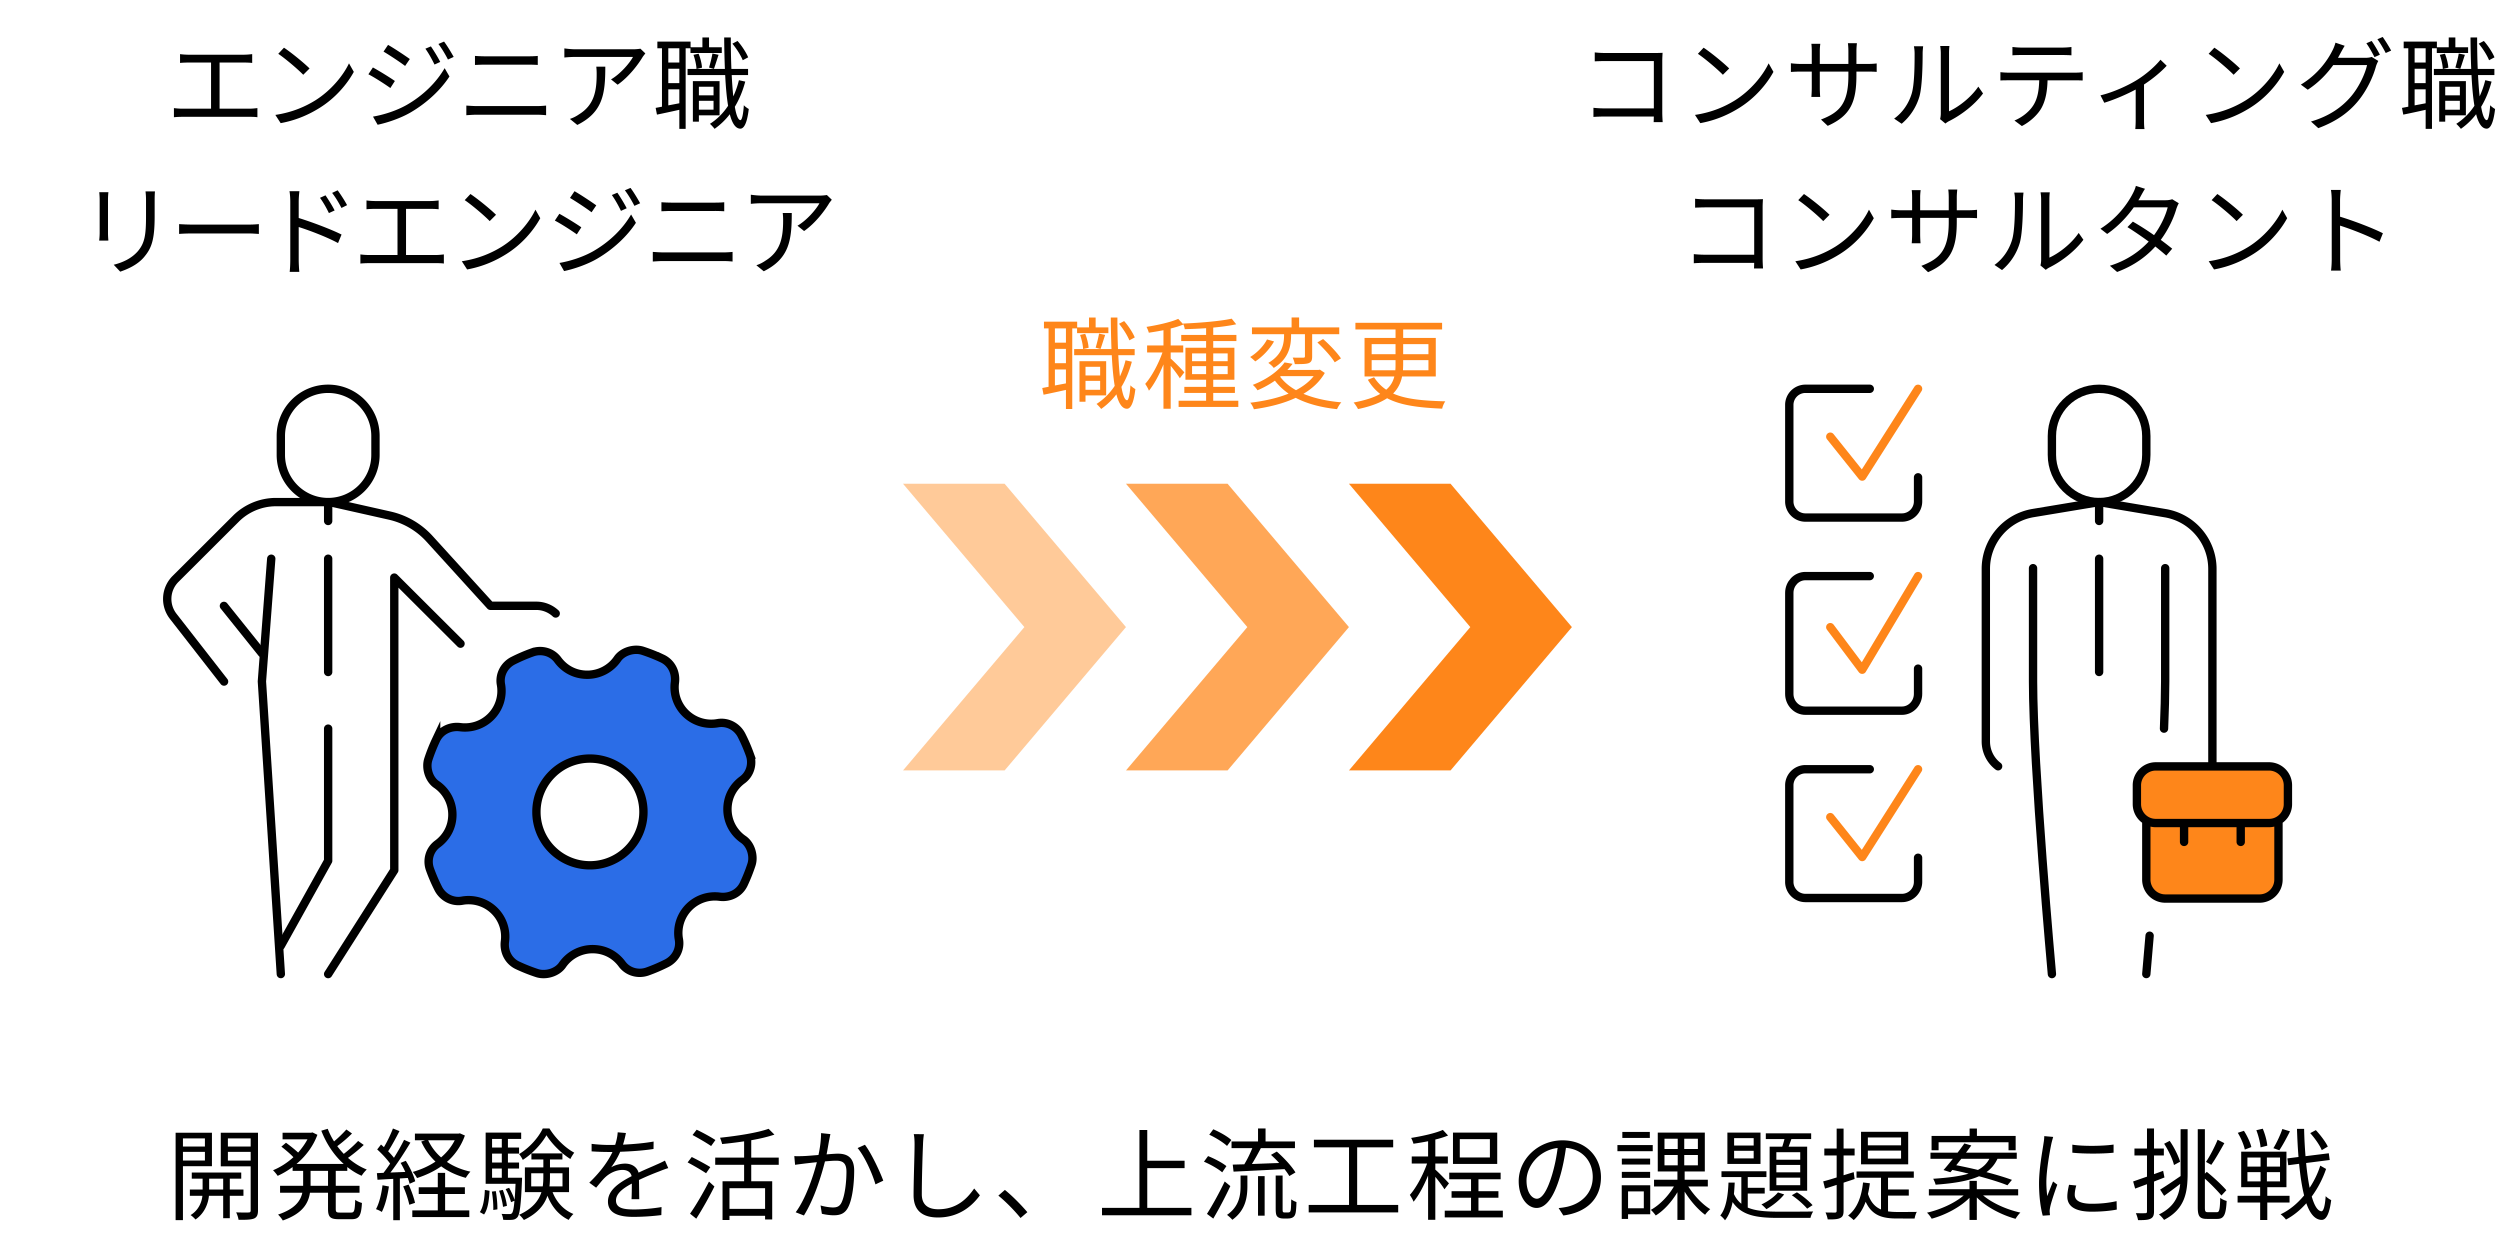 <svg width="598" height="299" fill="none" xmlns="http://www.w3.org/2000/svg"><path d="M49.016 272.312H43.76v1.944h5.256v-1.944zm-5.256 5.28h5.256v-2.064H43.76v2.064zm6.936 1.368H43.76v12.888h-1.752v-20.904h8.688v8.016zm-.672 5.568h3.36v-2.592h-3.36v2.592zm8.208 1.512h-3.264v5.352h-1.584v-5.352h-3.408c-.144 1.608-.912 4.104-3.216 5.664-.264-.312-.792-.816-1.176-1.056 2.016-1.224 2.688-3.216 2.832-4.608h-3v-1.512h3.048v-2.592h-2.592v-1.464h11.832v1.464h-2.736v2.592h3.264v1.512zm-3.72-8.424h5.448v-2.088h-5.448v2.088zm5.448-5.304h-5.448v1.944h5.448v-1.944zm1.752-1.368v18.576c0 1.056-.24 1.632-.936 1.944-.72.288-1.92.336-3.72.312-.048-.456-.312-1.296-.576-1.776 1.32.048 2.616.048 2.976.024.384 0 .504-.144.504-.528v-10.512h-7.152v-8.04h8.904zm16.752 12.696v-3.576h-4.176v3.576h4.176zm4.608-3.576h-2.76v3.576H86v1.656h-5.688v3.864c0 .744.144.888.96.888h2.736c.744 0 .864-.48.96-3.048.384.312 1.128.624 1.608.744-.168 3.048-.672 3.888-2.424 3.888h-3.144c-2.016 0-2.544-.528-2.544-2.496v-3.84h-4.32c-.384 2.568-1.8 5.016-6.504 6.648-.216-.408-.768-1.08-1.128-1.416 4.008-1.344 5.376-3.24 5.808-5.232h-5.328v-1.656h5.52v-3.576h-2.52v-.912a19.665 19.665 0 01-3.576 2.112c-.24-.384-.768-1.008-1.104-1.344 1.656-.672 3.384-1.752 4.872-3.12-.72-.768-1.896-1.776-2.88-2.52l1.104-.936c.96.696 2.136 1.632 2.904 2.352.864-.984 1.632-2.04 2.232-3.168h-5.952v-1.584h6.84l.312-.072 1.176.576c-1.032 2.808-2.856 5.16-4.992 6.96h11.28c-2.328-2.088-4.152-4.848-5.352-7.944l1.536-.456a17.79 17.79 0 001.512 3.024 30.79 30.79 0 002.952-2.856l1.344.96a31.817 31.817 0 01-3.528 3.024c.48.648 1.008 1.272 1.56 1.848 1.2-.912 2.592-2.184 3.432-3.096l1.344.96c-1.104 1.056-2.544 2.208-3.768 3.096 1.344 1.176 2.856 2.136 4.488 2.784a7.358 7.358 0 00-1.224 1.488c-1.224-.528-2.376-1.248-3.432-2.088v.912zm25.704-7.32h-6.36a12.291 12.291 0 003.096 4.104c1.344-1.152 2.472-2.52 3.264-4.104zm1.224-1.656l1.2.528a14.877 14.877 0 01-4.296 6.312c1.608 1.08 3.504 1.872 5.616 2.328a9.559 9.559 0 00-1.104 1.488c-2.208-.6-4.2-1.512-5.88-2.76-1.728 1.224-3.72 2.136-5.784 2.808-.24-.456-.672-1.104-1.032-1.464 1.944-.552 3.816-1.368 5.448-2.472a15.312 15.312 0 01-3.408-4.8l.96-.312h-2.472v-1.584h10.416l.336-.072zM91.496 283.52l1.536.288c-.336 2.256-.912 4.56-1.704 6.096-.288-.216-1.008-.552-1.392-.672.792-1.464 1.296-3.6 1.56-5.712zm6.048-1.752l-1.896.12v9.984h-1.584v-9.888c-1.368.072-2.664.144-3.768.216l-.144-1.584 1.584-.072a38.16 38.16 0 001.584-2.208c-.744-1.056-1.992-2.4-3.096-3.384l.912-1.176c.24.192.456.408.696.624.816-1.344 1.656-3.144 2.16-4.464l1.56.624c-.816 1.584-1.824 3.48-2.712 4.824.528.528 1.008 1.08 1.392 1.56.936-1.488 1.8-3.024 2.424-4.296l1.512.672c-1.368 2.28-3.192 5.088-4.776 7.152l3.552-.144c-.336-.744-.72-1.512-1.128-2.16l1.248-.504c.984 1.536 1.944 3.6 2.256 4.896l-1.344.6c-.096-.408-.24-.888-.432-1.392zm-1.104 2.016l1.296-.432c.648 1.368 1.296 3.192 1.536 4.368l-1.368.456c-.24-1.2-.84-3-1.464-4.392zm10.032 1.824v3.912h5.784v1.608H98.624v-1.608h6.096v-3.912h-4.56V284h4.56v-3.456h1.752V284h4.728v1.608h-4.728zm23.352-15.672h1.608c1.44 2.352 3.768 4.632 5.928 5.784a10.652 10.652 0 00-.936 1.512c-2.136-1.344-4.416-3.6-5.712-5.688-1.152 2.04-3.312 4.416-5.664 5.904-.192-.408-.576-1.056-.888-1.392 2.352-1.392 4.632-3.888 5.664-6.12zm-14.04 20.568l-1.008-.576c.84-1.176 1.128-3.288 1.2-5.304l1.128.216c-.12 2.112-.384 4.392-1.32 5.664zm1.872-5.472l.936-.12c.264 1.416.408 3.192.384 4.368l-.984.144c.048-1.2-.096-2.976-.336-4.392zm.048-5.52v2.208h2.328v-2.208h-2.328zm2.328-7.08h-2.328v2.064h2.328v-2.064zm0 5.64v-2.136h-2.328v2.136h2.328zm1.464 3.648h3.384s0 .456-.024.696c-.24 5.904-.528 8.016-1.08 8.736-.36.408-.72.576-1.272.624-.48.048-1.32.048-2.136 0-.048-.432-.168-1.056-.408-1.416.816.048 1.56.048 1.872.048.288 0 .456-.024.648-.24.24-.312.432-1.128.576-2.952l-.816.336c-.216-.864-.744-2.16-1.296-3.12l.84-.312c.504.888 1.08 2.088 1.296 2.904.096-.984.168-2.256.24-3.864h-7.152v-12.24h8.496v1.512h-3.168v2.064h2.664v1.44h-2.664v2.136h2.664v1.44h-2.664v2.208zm-.24 6.72l-.936.24c-.096-1.032-.504-2.64-.936-3.864l.888-.192c.456 1.2.888 2.808.984 3.816zm5.808-4.656h2.76c.12-.792.144-1.584.144-2.352v-.792h-2.904v3.144zm7.488-3.144h-3v.816c0 .768-.024 1.56-.12 2.328h3.12v-3.144zm1.56 4.512h-3.936c.936 2.4 2.664 4.296 4.992 5.232-.36.312-.888.984-1.128 1.416-2.352-1.104-4.08-3.168-5.088-5.784-.744 2.184-2.328 4.224-5.64 5.808-.24-.36-.744-.96-1.128-1.248 3.24-1.488 4.68-3.408 5.328-5.424h-3.96v-5.904h4.416v-1.896h-2.856v-1.464h7.416v1.464h-2.976v1.896h4.56v5.904zm13.608-14.136c-.144.72-.336 1.656-.696 2.784 2.448-.12 5.064-.336 7.32-.744l-.024 1.776c-2.376.384-5.352.576-7.968.672a19.055 19.055 0 01-2.16 3.72c.912-.576 2.304-.888 3.336-.888 1.56 0 2.832.768 3.216 2.16 1.632-.792 3.096-1.368 4.344-1.944a24.76 24.76 0 001.968-.936l.792 1.8c-.624.168-1.488.504-2.136.768a64.285 64.285 0 00-4.872 2.064c.024 1.392.048 3.432.072 4.608h-1.848c.048-.912.072-2.472.072-3.744-2.232 1.176-3.792 2.448-3.792 4.032 0 1.872 1.872 2.16 4.344 2.16 1.872 0 4.44-.216 6.552-.576l-.048 1.92a56.38 56.38 0 01-6.576.432c-3.432 0-6.192-.744-6.192-3.672 0-2.832 2.856-4.608 5.664-6.072-.24-1.032-1.104-1.488-2.184-1.488-1.512 0-3.048.744-4.128 1.752-.696.648-1.368 1.536-2.184 2.496l-1.632-1.2c3.024-2.928 4.632-5.4 5.544-7.344h-1.056c-1.032 0-2.616-.048-3.936-.144v-1.8c1.272.168 2.952.264 4.056.264.504 0 1.056 0 1.584-.024.336-1.032.552-2.112.6-3l1.968.168zm21.408 1.68l-1.032 1.44c-.984-.696-2.976-1.848-4.44-2.64l.984-1.272c1.464.696 3.48 1.8 4.488 2.472zm-1.224 6.48l-1.008 1.464c-.984-.672-2.952-1.824-4.416-2.592l.984-1.296c1.392.696 3.384 1.752 4.44 2.424zm-3.36 12.336l-1.488-1.2c1.296-1.8 3.144-4.968 4.536-7.68l1.296 1.176c-1.248 2.52-2.928 5.496-4.344 7.704zm16.464-2.352v-4.944h-8.52v4.944h8.52zm3.264-10.536h-6.576v3.936h5.016v9.144h-1.704v-.888h-8.52v1.008h-1.656v-9.264h5.16v-3.936h-6.912v-1.728h6.912v-3.888c-1.752.264-3.552.48-5.256.648-.096-.432-.336-1.104-.504-1.512 4.128-.432 8.952-1.176 11.616-2.136l1.392 1.392c-1.56.528-3.48.984-5.544 1.344v4.152h6.576v1.728zm12.36-7.344c-.096.432-.192.96-.288 1.416-.144.696-.36 2.112-.624 3.432 1.128-.096 2.136-.168 2.712-.168 2.136 0 3.888.816 3.888 4.056 0 2.856-.384 6.672-1.392 8.664-.768 1.608-1.944 2.016-3.504 2.016-.912 0-2.064-.168-2.832-.36l-.312-1.992c1.008.312 2.28.48 2.952.48.888 0 1.608-.192 2.088-1.224.768-1.632 1.152-4.752 1.152-7.344 0-2.208-1.032-2.616-2.544-2.616-.576 0-1.536.072-2.592.168-.888 3.456-2.52 8.88-5.04 12.936l-1.968-.768c2.448-3.288 4.248-8.76 5.064-11.976-1.272.12-2.424.264-3.048.336-.552.072-1.536.192-2.16.288l-.192-2.088c.744.048 1.368.024 2.136 0 .792-.024 2.208-.144 3.648-.264.384-1.728.624-3.6.624-5.232l2.232.24zm8.256 2.544c1.488 1.944 3.576 6.36 4.392 8.592l-1.872.888c-.696-2.472-2.568-6.696-4.272-8.688l1.752-.792zm14.112-2.52c-.12.792-.192 1.632-.216 2.424-.12 2.712-.288 8.376-.288 11.952 0 2.64 1.656 3.576 3.936 3.576 4.392 0 6.864-2.472 8.592-4.968l1.368 1.632c-1.656 2.28-4.752 5.304-10.032 5.304-3.456 0-5.832-1.44-5.832-5.352 0-3.552.24-9.624.24-12.144 0-.888-.048-1.752-.192-2.448l2.424.024zm23.112 20.04c-1.536-1.896-3.6-3.96-5.304-5.352l1.56-1.368c1.728 1.392 3.888 3.576 5.376 5.328l-1.632 1.392zm30.312-2.424h10.56v1.776H263.6v-1.776h8.952v-18.624h1.872v7.344h8.928v1.776h-8.928v9.504zm20.64-8.664l-.192-1.68c.816-.024 1.752-.048 2.76-.072.696-1.128 1.416-2.616 1.92-3.864h-4.968v-1.608h6.336v-3.096h1.8v3.096h7.032v1.608h-8.16c-.648 1.248-1.416 2.64-2.136 3.792 2.04-.072 4.296-.168 6.528-.24a24.96 24.96 0 00-1.968-1.944l1.392-.792c1.68 1.464 3.6 3.528 4.464 4.992l-1.464.864a15.152 15.152 0 00-1.152-1.656c-4.392.216-8.976.456-12.192.6zm-.528-7.56l-1.032 1.416c-.888-.84-2.736-1.992-4.248-2.688l.96-1.296c1.512.648 3.408 1.704 4.32 2.568zm-1.176 6.24l-1.008 1.488c-.936-.816-2.808-1.896-4.368-2.544l.984-1.344c1.512.6 3.432 1.608 4.392 2.4zm-.408 3.672l1.344 1.104a94.357 94.357 0 01-4.08 7.776l-1.512-1.128c1.2-1.872 2.952-5.016 4.248-7.752zm3.792 1.056v-2.472h1.632v2.52c0 2.64-.408 5.76-3.6 8.064-.264-.336-.888-.888-1.272-1.176 2.928-2.016 3.24-4.728 3.24-6.936zm4.176 7.128v-9.456h1.584v9.456h-1.584zm6.408-.768H308c.216 0 .408-.024.528-.12.096-.072.192-.264.24-.648.048-.384.072-1.248.096-2.376.288.24.816.504 1.248.648-.024 1.056-.096 2.304-.24 2.736-.12.456-.312.744-.648.936-.24.168-.72.264-1.128.264h-1.176c-.456 0-.984-.12-1.32-.408-.336-.336-.456-.696-.456-2.136v-7.728h1.656v7.896c0 .48 0 .72.12.84.096.072.24.096.408.096zm17.304-1.8h9.816V290H313.04v-1.776h9.648v-13.776h-8.4v-1.824h18.96v1.824h-8.616v13.776zm31.752-11.352v-4.392h-7.2v4.392h7.2zm1.752-5.952v7.488h-10.584v-7.488h10.584zm-11.544 12.144l-1.08 1.416c-.384-.672-1.368-1.992-2.184-2.976v10.272H341.6v-10.608c-.984 2.424-2.256 4.824-3.48 6.288-.168-.504-.6-1.2-.888-1.632 1.512-1.68 3.168-4.776 4.128-7.512h-3.672v-1.68h3.912v-3.648c-1.176.24-2.4.432-3.504.6-.096-.408-.336-.984-.552-1.392 2.688-.432 5.832-1.128 7.584-1.92l1.248 1.344c-.864.36-1.92.696-3.048.96v4.056h3v1.68h-3v1.464c.744.624 2.784 2.736 3.264 3.288zm7.056 6.528h5.832v1.608h-13.896v-1.608h6.288v-3.096h-4.656v-1.56h4.656v-2.856h-5.208v-1.584h12.288v1.584h-5.304v2.856h4.776v1.56h-4.776v3.096zm29.304-7.992c0 5.04-3.312 8.4-9 9.144l-1.128-1.776a18.129 18.129 0 002.064-.312c3.072-.696 6.096-2.976 6.096-7.128 0-3.624-2.328-6.624-6.408-6.96-.312 2.232-.768 4.68-1.44 6.912-1.464 4.944-3.36 7.464-5.592 7.464-2.136 0-4.272-2.448-4.272-6.408 0-5.208 4.632-9.768 10.488-9.768 5.616 0 9.192 3.96 9.192 8.832zm-17.808.768c0 3.024 1.392 4.368 2.472 4.368 1.128 0 2.4-1.608 3.624-5.664.6-1.992 1.08-4.272 1.344-6.48-4.608.576-7.44 4.512-7.44 7.776zm29.496-11.616v1.44h-6.576v-1.44h6.576zm.696 3.144v1.464h-8.448v-1.464h8.448zm-.624 3.24v1.416h-6.768v-1.416h6.768zm-6.768 4.608v-1.44h6.768v1.44h-6.768zm5.256 3.24h-3.768v4.032h3.768v-4.032zm1.536-1.464v6.936h-5.304v1.104h-1.512v-8.04h6.816zm3.408-7.248v2.472h3.168v-2.472h-3.168zm0-3.888v2.448h3.168v-2.448h-3.168zm7.992 2.448v-2.448h-3.264v2.448h3.264zm0 3.912v-2.472h-3.264v2.472h3.264zm2.376 5.064h-4.656c1.296 2.112 3.384 4.296 5.232 5.424-.384.312-.96.936-1.224 1.344-1.68-1.224-3.552-3.36-4.896-5.544v6.768h-1.728v-6.624c-1.368 2.304-3.264 4.392-5.184 5.568-.264-.384-.816-1.032-1.176-1.344 2.064-1.128 4.2-3.312 5.52-5.592h-4.752V282.2h5.592v-1.992h-4.704v-9.288h11.256v9.288h-4.824v1.992h5.544v1.608zm22.104-6.408v-1.8h-5.712v1.8h5.712zm0 3.024v-1.776h-5.712v1.776h5.712zm0 3.072v-1.8h-5.712v1.8h5.712zm-7.32-9.216h3.024c.192-.576.384-1.224.528-1.824h-4.464v-1.368h10.848v1.368h-4.728a50.572 50.572 0 01-.672 1.824h4.44v10.536h-8.976V274.28zm5.304 11.616l1.224-.696c1.392.84 2.952 2.16 3.744 3.072l-1.296.84c-.792-.96-2.352-2.328-3.672-3.216zm-3.312-.672l1.488.48c-1.032 1.32-2.736 2.664-4.248 3.528-.264-.288-.84-.888-1.2-1.128 1.512-.696 3.048-1.776 3.96-2.88zm-5.808-11.208v-1.776h-4.68v1.776h4.68zm0 3.072v-1.824h-4.68v1.824h4.68zm1.632-6.168v7.488h-7.92v-7.488h7.92zm-3.048 14.568v3.36c1.896.816 4.344.96 7.296.984 1.056 0 6.96 0 8.352-.048a4.858 4.858 0 00-.648 1.536h-7.704c-5.184 0-8.76-.576-10.92-3.792-.336 1.728-.912 3.264-1.824 4.368-.216-.336-.744-.888-1.128-1.152 1.44-1.728 1.848-4.944 1.968-7.872h1.488c-.048.912-.096 1.848-.192 2.736.456.984 1.056 1.752 1.776 2.328v-6.384h-4.752v-1.392h10.752v1.392h-4.464v2.568h4.056v1.368h-4.056zm36.672-11.52v-1.896h-7.944v1.896h7.944zm0 3.168v-1.92h-7.944v1.92h7.944zm1.704-6.408v7.776h-11.28v-7.776h11.28zm-13.032 9.648l.216 1.632c-.864.312-1.752.576-2.64.888v6.72c0 .984-.216 1.44-.816 1.728-.552.288-1.464.36-2.976.336a7.294 7.294 0 00-.528-1.656c1.032.024 1.992.024 2.256.024.288 0 .408-.096.408-.456v-6.168a88.49 88.49 0 01-2.784.888l-.432-1.728c.888-.216 1.992-.552 3.216-.936v-5.256h-2.952v-1.656h2.952v-4.776h1.656v4.776h2.64v1.656h-2.64v4.728l2.424-.744zm8.208 5.616v3.768c.696.096 1.464.144 2.256.144.576 0 3.816 0 4.632-.024-.24.384-.456 1.128-.528 1.584H453.8c-3.456 0-5.976-.648-7.536-4.008-.648 1.8-1.608 3.264-2.856 4.392-.288-.288-.96-.84-1.344-1.08 2.136-1.68 3.192-4.368 3.576-7.92l1.632.192a25.36 25.36 0 01-.456 2.544c.672 2.04 1.752 3.144 3.12 3.72v-7.584h-5.856v-1.512h13.704v1.512h-6.168v2.808h4.968v1.464h-4.968zm12.096-12.768v1.92h-1.68v-3.432h9.096v-1.776h1.752v1.776h9.264v3.432h-1.704v-1.92h-16.728zm12.144 3.96h-6.72c-.408.528-.816 1.056-1.2 1.536 1.608.312 3.408.696 5.184 1.128 1.32-.696 2.16-1.584 2.736-2.664zm-9.312 3.216l-1.656-.528c.672-.744 1.44-1.704 2.232-2.688h-5.352v-1.464h6.48c.6-.768 1.152-1.536 1.632-2.208l1.656.48a51.935 51.935 0 01-1.272 1.728h12.144v1.464H477.8c-.6 1.272-1.44 2.328-2.64 3.192 2.328.6 4.512 1.272 6.096 1.848l-1.08 1.296c-1.632-.672-4.128-1.44-6.792-2.16-2.352 1.056-5.664 1.68-10.392 2.016-.072-.384-.36-1.056-.576-1.416 3.72-.24 6.456-.624 8.472-1.224a97.872 97.872 0 00-3.888-.888l-.456.552zm16.2 5.544h-8.376c2.184 1.848 5.688 3.408 8.904 4.104-.384.36-.888 1.032-1.152 1.488-3.336-.912-6.984-2.808-9.264-5.112v5.376h-1.752v-5.28c-2.232 2.232-5.76 4.104-9.048 4.992-.24-.432-.744-1.128-1.128-1.44 3.192-.72 6.672-2.304 8.784-4.128h-8.328v-1.488h9.72v-1.992h1.752v1.992h9.888v1.488zm12.96-12.144c2.616.432 7.464.336 9.864-.024v1.944c-2.568.288-7.224.288-9.864 0v-1.92zm.936 9.768c-.24.888-.36 1.56-.36 2.208 0 1.104.792 2.16 4.056 2.16 2.16 0 4.008-.192 5.952-.624l.048 2.016c-1.512.288-3.528.504-6 .504-4.032 0-5.832-1.344-5.832-3.6 0-.816.144-1.656.408-2.832l1.728.168zm-5.52-11.616a31.43 31.43 0 00-.432 1.608c-.456 2.208-1.2 6.504-1.2 9.192 0 1.176.072 2.184.216 3.36.408-1.08.984-2.52 1.392-3.504l1.008.768c-.624 1.704-1.488 4.248-1.704 5.376-.072.36-.144.816-.12 1.08.024.264.048.6.072.84l-1.728.12c-.48-1.704-.888-4.464-.888-7.704 0-3.528.792-7.632 1.08-9.624.096-.552.168-1.176.168-1.704l2.136.192zm39.336.672l1.608.816c-.984 1.752-2.16 3.84-3.12 5.184l-1.272-.696c.936-1.368 2.136-3.696 2.784-5.304zm-8.976 5.256l-1.464.792c-.312-1.392-1.32-3.504-2.352-5.088l1.32-.696c1.08 1.536 2.088 3.624 2.496 4.992zm-4.056 2.184l.312 1.584c-.84.336-1.68.648-2.496.984v7.128c0 .984-.24 1.464-.84 1.752-.552.288-1.464.36-2.976.336a7.294 7.294 0 00-.528-1.656c1.032.024 1.992.024 2.256 0 .288 0 .408-.072.408-.432v-6.504l-2.832 1.056-.48-1.704c.912-.312 2.04-.72 3.312-1.152v-5.064h-3v-1.656h3v-4.8h1.68v4.8h2.352v1.656h-2.352v4.464l2.184-.792zm4.176.528v-10.488h1.68v10.512c0 4.752-.696 8.616-5.64 11.184-.264-.408-.84-1.032-1.224-1.296 3.624-1.8 4.776-4.272 5.088-7.32-1.32 1.032-2.688 2.016-3.84 2.856l-.96-1.488c1.224-.744 3.072-1.992 4.896-3.24v-.72zm6.528 9.36h2.184c.576 0 .696-.72.768-3.432.408.336 1.032.624 1.536.744-.168 3.192-.6 4.296-2.208 4.296h-2.496c-1.728 0-2.208-.576-2.208-2.784v-18.672h1.704v10.632l.456-.432c1.68 1.344 3.696 3.24 4.68 4.392l-1.176 1.272c-.888-1.056-2.472-2.712-3.96-4.032v6.864c0 .984.12 1.152.72 1.152zm28.68-15.696l-1.44.864c-.456-1.152-1.656-2.856-2.76-4.08l1.344-.72c1.104 1.2 2.352 2.832 2.856 3.936zm-10.872-4.2l1.824.552c-.792 1.584-1.776 3.408-2.544 4.536l-1.416-.504c.744-1.224 1.68-3.192 2.136-4.584zm-3.6 3.984l-1.608.408c-.072-1.056-.504-2.808-1.008-4.104l1.536-.36c.552 1.296 1.008 3 1.08 4.056zm-3.816.336l-1.56.6c-.216-1.08-.912-2.76-1.68-4.008l1.464-.48c.792 1.2 1.536 2.832 1.776 3.888zm-.936 6v2.208h3.144v-2.208h-3.144zm0-3.504v2.184h3.144v-2.184h-3.144zm7.8 2.184v-2.184h-3.144v2.184h3.144zm0 3.528v-2.208h-3.144v2.208h3.144zm2.28 5.064h-5.328v4.176h-1.704v-4.176h-5.4v-1.608h5.4v-2.064h-4.536v-8.496h10.824v8.496h-4.584v2.064h5.328v1.608zm7.344-8.832l1.392.792a24.696 24.696 0 01-3.432 6.6c.624 2.16 1.392 3.456 2.304 3.528.528.024.864-1.272 1.032-3.624.312.384 1.032.816 1.32.96-.48 3.72-1.368 4.776-2.352 4.728-1.56-.072-2.736-1.512-3.6-3.984-1.44 1.632-3.096 2.976-4.872 3.912-.288-.408-.816-.936-1.272-1.272 2.112-.984 4.008-2.568 5.616-4.512-.528-2.088-.912-4.656-1.2-7.56l-2.592.336-.216-1.632 2.664-.336a138.802 138.802 0 01-.36-6.72h1.704c.048 2.28.168 4.464.336 6.528l5.568-.696.216 1.608-5.64.72c.216 2.232.504 4.248.84 5.928 1.08-1.632 1.968-3.456 2.544-5.304z" fill="#000"/><path d="M271.436 80.712l-1.296.696c-.432-1.104-1.464-2.76-2.472-3.96l1.224-.648c1.056 1.176 2.088 2.808 2.544 3.912zm-16.464 1.248v-3.408h-2.64v3.408h2.64zm-2.64 10.248l2.64-.504v-3.336h-2.64v3.84zm2.64-5.328v-3.432h-2.64v3.432h2.64zm2.664-8.328h-1.152v19.272h-1.512v-4.56c-1.92.432-3.816.84-5.352 1.152l-.312-1.608 1.512-.288V78.552h-1.104v-1.608h7.944v1.368h2.832V75.96h1.584v2.352h3.048v1.368h-7.488v-1.128zm5.616 4.92l-1.176-.312c.288-.912.648-2.376.816-3.36l1.464.312c-.384 1.152-.792 2.496-1.104 3.36zm-.096 4.272h-3.504v2.064h3.504v-2.064zm-3.504 5.496h3.504v-2.136h-3.504v2.136zm4.944 1.344h-4.944v1.512h-1.44V86.4h6.384v8.184zm-6.24-14.472l1.224-.264c.432 1.032.768 2.424.816 3.336l-1.32.312c-.024-.912-.336-2.304-.72-3.384zm10.872 6.072l1.512.336c-.6 2.256-1.44 4.272-2.496 6.024.336 1.992.792 3.168 1.344 3.192.36 0 .672-1.344.816-3.576.264.336.912.768 1.176.912-.432 3.744-1.272 4.728-2.04 4.704-1.128-.024-1.944-1.296-2.496-3.456a16.805 16.805 0 01-3.648 3.504c-.192-.288-.768-.912-1.104-1.2 1.728-1.104 3.168-2.544 4.344-4.32-.336-2.016-.552-4.512-.696-7.344h-9v-1.464h8.928a238.076 238.076 0 01-.168-7.536h1.584c0 2.64.048 5.208.144 7.536h3.984v1.464H267.5c.096 1.896.216 3.6.384 5.088a20.93 20.93 0 001.344-3.864zm14.064 2.88l-1.08 1.416c-.384-.672-1.368-1.992-2.184-2.976v10.272H278.3V87.168c-.984 2.424-2.256 4.824-3.48 6.288-.168-.504-.6-1.2-.888-1.632 1.512-1.68 3.168-4.776 4.128-7.512h-3.672v-1.68h3.912v-3.648c-1.176.24-2.4.432-3.504.6-.096-.408-.336-.984-.552-1.392 2.688-.432 5.832-1.128 7.584-1.92l1.248 1.344c-.864.36-1.92.696-3.048.96v4.056h3v1.68h-3v1.464c.744.624 2.784 2.736 3.264 3.288zm1.848.432h3.36v-1.92h-3.36v1.92zm0-4.968V86.4h3.36v-1.872h-3.36zm8.52 0h-3.456V86.4h3.456v-1.872zm0 4.968v-1.92h-3.456v1.92h3.456zm-3.456 6.36h6v1.488h-14.28v-1.488h6.576v-1.872h-5.208v-1.44h5.208V90.84h-4.944v-7.656h4.944v-1.608h-5.952v-1.464h5.952v-1.608c-1.728.12-3.504.192-5.112.24-.024-.384-.24-1.008-.408-1.344 3.984-.168 8.952-.576 11.64-1.176l1.08 1.344c-1.512.336-3.432.6-5.496.792v1.752h5.544v1.464h-5.544v1.608h5.064v7.656h-5.064v1.704h5.184v1.44h-5.184v1.872zm16.944-15.792v-.12h-7.68v-1.632h9.48v-2.376h1.8v2.376h9.6v1.632h-6.48v5.28c0 .888-.144 1.344-.816 1.632-.648.24-1.752.24-3.336.24-.072-.456-.288-1.104-.504-1.56 1.2.024 2.232.024 2.544.024.312-.024.384-.096.384-.36v-5.256h-3.312v.144c0 2.448-.384 5.64-4.152 7.92-.264-.384-.888-.936-1.296-1.2 3.48-2.04 3.768-4.728 3.768-6.744zm7.968 1.848l1.368-.816c1.56 1.368 3.408 3.312 4.272 4.632l-1.488.936c-.792-1.32-2.616-3.312-4.152-4.752zm-12.048-.72l1.68.48c-1.008 1.8-2.736 3.648-4.488 4.776a12.88 12.88 0 00-1.224-1.056c1.656-.984 3.288-2.688 4.032-4.2zm3.288 8.784l-.144.144c.936 1.248 2.208 2.328 3.792 3.216 1.704-.912 3.168-2.016 4.224-3.36h-7.872zm9.36-1.56l1.176.792c-1.2 2.088-2.976 3.72-5.112 4.992 2.544 1.056 5.616 1.752 9.072 2.04-.384.384-.84 1.152-1.032 1.632-3.84-.408-7.176-1.296-9.888-2.712-2.976 1.392-6.456 2.232-10.008 2.736-.12-.432-.528-1.224-.864-1.56 3.288-.408 6.48-1.08 9.168-2.184-1.272-.888-2.376-1.92-3.264-3.096a23.65 23.65 0 01-4.176 2.304c-.24-.432-.768-1.008-1.128-1.296 3.672-1.416 6.264-3.504 7.608-5.376l1.92.336c-.384.504-.792.984-1.248 1.464h7.44l.336-.072zm12.384.144h5.664c.048-.48.048-.984.048-1.464v-.96H328.1v2.424zm0-6.24v2.4h5.712v-2.4H328.1zm13.584 0h-6.048v2.4h6.048v-2.4zm0 6.24v-2.424h-6.048v.984c0 .48-.024.984-.048 1.44h6.096zm1.752 1.488h-8.064c-.288 1.488-.936 2.856-2.136 4.08 3.024 1.368 7.152 1.728 12.48 1.872-.312.432-.648 1.176-.744 1.752-5.544-.24-9.912-.768-13.176-2.496-1.608 1.056-3.84 1.944-6.96 2.592-.192-.408-.672-1.152-1.056-1.56 2.856-.552 4.896-1.224 6.36-2.064-1.152-.888-2.136-1.992-2.952-3.384l1.488-.6c.816 1.248 1.776 2.232 2.904 2.976 1.104-.936 1.656-2.016 1.944-3.168h-7.128v-9.216h7.416v-2.016h-9.6v-1.608h20.736v1.608h-9.312v2.016h7.8v9.216z" fill="#FE861A"/><path d="M67.176 232.999l-4.528-70 2.236-29.354" stroke="#000" stroke-width="2" stroke-linecap="round" stroke-linejoin="round"/><path d="M78.493 120.098H66.016a13.599 13.599 0 00-9.592 3.979l-14.43 14.396a6.759 6.759 0 00-.566 8.947l12.166 15.609m36.217-54.223c0 6.238-5.064 11.291-11.317 11.291-6.254 0-11.318-5.053-11.318-11.291v-4.516c0-6.238 5.064-11.29 11.318-11.29 6.253 0 11.317 5.052 11.317 11.29v4.516zm-11.317 11.292v4.516m0 9.031v27.096m0 72.258l15.817-24.839m-15.817-33.869v31.613l-11.318 20.322m-4.556-69.998l-9.054-11.29m40.744 63.224v-70l15.817 15.778.028.028m-31.323-33.87l14.43 3.246a18.288 18.288 0 019.422 5.475l14.629 16.089h10.95a6.78 6.78 0 014.66 1.837" stroke="#000" stroke-width="2" stroke-linecap="round" stroke-linejoin="round"/><path d="M177.821 200.8a8.744 8.744 0 01-3.814-7.218c0-2.966 1.389-5.43 3.573-7.034 1.885-1.383 2.575-3.858 1.786-6.054a40.226 40.226 0 00-1.978-4.587c-1.069-2.108-3.381-3.336-5.713-2.921a8.786 8.786 0 01-7.752-2.422 8.709 8.709 0 01-2.487-7.307c.311-2.385-.832-4.708-3.011-5.733a40.654 40.654 0 00-4.683-1.857c-2.054-.672-4.81.149-6.035 1.928a8.777 8.777 0 01-7.235 3.804c-2.974 0-5.444-1.385-7.051-3.564-1.386-1.88-3.868-2.569-6.069-1.782a40.542 40.542 0 00-4.598 1.973c-2.113 1.067-3.344 3.373-2.928 5.699a8.739 8.739 0 01-2.428 7.734 8.758 8.758 0 01-7.325 2.481c-2.391-.31-4.72.83-5.747 3.003a40.332 40.332 0 00-1.862 4.672c-.673 2.049.15 4.798 1.933 6.02a8.743 8.743 0 013.814 7.217c0 2.967-1.389 5.431-3.574 7.034-1.884 1.383-2.575 3.859-1.785 6.055a40.21 40.21 0 001.978 4.586c1.069 2.109 3.381 3.337 5.712 2.922a8.787 8.787 0 017.753 2.421 8.711 8.711 0 012.487 7.308c-.311 2.385.832 4.708 3.011 5.733a40.638 40.638 0 004.682 1.857c2.055.672 4.81-.15 6.036-1.928a8.776 8.776 0 017.234-3.805c2.974 0 5.444 1.386 7.051 3.565 1.387 1.88 3.868 2.569 6.07 1.781a40.347 40.347 0 004.597-1.973c2.114-1.067 3.345-3.373 2.929-5.698a8.736 8.736 0 012.428-7.734 8.756 8.756 0 017.325-2.481c2.391.31 4.72-.83 5.747-3.004a40.312 40.312 0 001.861-4.671c.674-2.049-.149-4.798-1.932-6.02zm-36.709 6.184c-7.068 0-12.798-5.716-12.798-12.767 0-7.05 5.73-12.766 12.798-12.766s12.797 5.716 12.797 12.766c0 7.051-5.729 12.767-12.797 12.767z" fill="#2B6DE7" stroke="#000" stroke-width="2" stroke-miterlimit="10"/><path d="M43.067 12.944c.624.096 1.536.144 2.016.144h13.2c.72 0 1.464-.072 2.04-.144v2.112c-.6-.072-1.368-.096-2.04-.096h-5.76V26h7.056c.72 0 1.368-.072 1.992-.144v2.184c-.648-.096-1.512-.096-1.992-.096H43.715c-.648 0-1.368.024-2.112.096v-2.184c.72.096 1.464.144 2.112.144h6.768V14.96h-5.4c-.456 0-1.416.024-2.016.096v-2.112zm24.86-1.536c1.704 1.128 4.776 3.624 6.12 4.968l-1.512 1.512c-1.2-1.248-4.2-3.816-5.976-5.016l1.368-1.464zm-2.064 16.08c4.2-.624 7.32-2.088 9.6-3.504 3.696-2.328 6.624-5.88 8.016-8.832l1.152 2.04c-1.632 3-4.44 6.264-8.064 8.544-2.4 1.512-5.424 2.976-9.432 3.72l-1.272-1.968zm37.207-16.392c.6.864 1.68 2.592 2.232 3.72l-1.368.624c-.6-1.248-1.392-2.688-2.184-3.792l1.32-.552zm3.144-1.152c.648.84 1.704 2.568 2.304 3.672l-1.368.624c-.648-1.272-1.464-2.64-2.28-3.72l1.344-.576zm-13.392.792c1.416.792 4.176 2.64 5.208 3.384l-1.128 1.656c-1.152-.888-3.768-2.616-5.16-3.432l1.08-1.608zm-3.6 17.16c2.616-.456 5.616-1.416 8.04-2.784 3.984-2.28 7.152-5.424 9.096-8.808l1.152 1.992c-2.088 3.216-5.4 6.312-9.24 8.568-2.4 1.416-5.712 2.52-7.944 2.976l-1.104-1.944zm-.024-11.76c1.416.768 4.224 2.496 5.256 3.24l-1.08 1.68c-1.2-.864-3.792-2.544-5.256-3.288l1.08-1.632zm24.414-2.76a38.53 38.53 0 002.376.096h10.272c.864 0 1.704-.024 2.376-.096v2.16a36.452 36.452 0 00-2.376-.072h-10.272c-.84 0-1.632.048-2.376.072v-2.16zm-2.064 11.88c.816.048 1.656.12 2.52.12h14.376c.72 0 1.488-.048 2.184-.12v2.304a23.47 23.47 0 00-2.184-.12h-14.376c-.864 0-1.704.072-2.52.12v-2.304zm42.817-12.48c-.168.24-.48.6-.648.864-.96 1.632-3.24 4.728-5.976 6.624l-1.584-1.272c2.208-1.272 4.464-3.888 5.256-5.376h-13.68c-.888 0-1.8.048-2.736.144v-2.184c.84.12 1.848.216 2.736.216h13.776c.456 0 1.32-.072 1.68-.144l1.176 1.128zm-9.576 3.168c0 6.504-.576 10.896-6.696 13.944l-1.776-1.44a8.266 8.266 0 002.16-1.08c3.72-2.28 4.248-5.688 4.248-9.696 0-.576-.024-1.104-.096-1.728h2.16zm34.172-2.232l-1.296.696c-.432-1.104-1.464-2.76-2.472-3.96l1.224-.648c1.056 1.176 2.088 2.808 2.544 3.912zm-16.464 1.248v-3.408h-2.64v3.408h2.64zm-2.64 10.248l2.64-.504v-3.336h-2.64v3.84zm2.64-5.328v-3.432h-2.64v3.432h2.64zm2.664-8.328h-1.152v19.272h-1.512v-4.56c-1.92.432-3.816.84-5.352 1.152l-.312-1.608 1.512-.288V11.552h-1.104V9.944h7.944v1.368h2.832V8.96h1.584v2.352h3.048v1.368h-7.488v-1.128zm5.616 4.92l-1.176-.312c.288-.912.648-2.376.816-3.36l1.464.312c-.384 1.152-.792 2.496-1.104 3.36zm-.096 4.272h-3.504v2.064h3.504v-2.064zm-3.504 5.496h3.504v-2.136h-3.504v2.136zm4.944 1.344h-4.944v1.512h-1.44V19.4h6.384v8.184zm-6.24-14.472l1.224-.264c.432 1.032.768 2.424.816 3.336l-1.32.312c-.024-.912-.336-2.304-.72-3.384zm10.872 6.072l1.512.336c-.6 2.256-1.44 4.272-2.496 6.024.336 1.992.792 3.168 1.344 3.192.36 0 .672-1.344.816-3.576.264.336.912.768 1.176.912-.432 3.744-1.272 4.728-2.04 4.704-1.128-.024-1.944-1.296-2.496-3.456a16.805 16.805 0 01-3.648 3.504c-.192-.288-.768-.912-1.104-1.2 1.728-1.104 3.168-2.544 4.344-4.32-.336-2.016-.552-4.512-.696-7.344h-9v-1.464h8.928a238.076 238.076 0 01-.168-7.536h1.584c0 2.64.048 5.208.144 7.536h3.984v1.464h-3.912c.096 1.896.216 3.6.384 5.088a20.93 20.93 0 001.344-3.864zm-139.688 26.6c-.048.6-.072 1.272-.072 2.088v3.888c0 5.76-.792 7.656-2.52 9.72-1.56 1.872-3.96 2.904-5.712 3.504l-1.56-1.656c2.208-.552 4.248-1.512 5.736-3.192 1.704-1.992 1.992-3.936 1.992-8.472v-3.792c0-.816-.048-1.488-.12-2.088h2.256zm-11.136.192a18.255 18.255 0 00-.096 1.728v8.016c0 .6.048 1.392.096 1.824H23.72c.048-.36.12-1.128.12-1.848v-7.992c0-.432-.048-1.272-.096-1.728h2.184zm16.914 7.632c.72.048 1.992.12 3.336.12h13.152c1.2 0 2.064-.072 2.592-.12v2.352c-.48-.024-1.488-.12-2.568-.12H46.18c-1.32 0-2.592.048-3.336.12v-2.352zM77.86 46.72c.6.888 1.632 2.496 2.184 3.624l-1.368.624c-.6-1.248-1.344-2.568-2.136-3.648l1.32-.6zm2.904-1.2c.624.84 1.68 2.448 2.256 3.552l-1.344.672c-.648-1.272-1.416-2.544-2.232-3.6l1.32-.624zM69.435 62.2V48.232c0-.672-.048-1.752-.192-2.496h2.376a22.168 22.168 0 00-.168 2.496v3.912c3.168.984 7.704 2.688 10.248 3.96l-.84 2.04c-2.592-1.416-6.744-3-9.408-3.84V62.2c0 .768.072 2.064.144 2.832h-2.304c.096-.768.144-1.944.144-2.832zm18.232-14.256c.624.096 1.536.144 2.016.144h13.2c.72 0 1.464-.072 2.04-.144v2.112c-.6-.072-1.368-.096-2.04-.096h-5.76V61h7.056c.72 0 1.368-.072 1.992-.144v2.184c-.648-.096-1.512-.096-1.992-.096H88.315c-.648 0-1.368.024-2.112.096v-2.184c.72.096 1.464.144 2.112.144h6.768V49.96h-5.4c-.456 0-1.416.024-2.016.096v-2.112zm24.86-1.536c1.704 1.128 4.776 3.624 6.12 4.968l-1.512 1.512c-1.2-1.248-4.2-3.816-5.976-5.016l1.368-1.464zm-2.064 16.08c4.2-.624 7.32-2.088 9.6-3.504 3.696-2.328 6.624-5.88 8.016-8.832l1.152 2.04c-1.632 3-4.44 6.264-8.064 8.544-2.4 1.512-5.424 2.976-9.432 3.72l-1.272-1.968zm37.207-16.392c.6.864 1.68 2.592 2.232 3.72l-1.368.624c-.6-1.248-1.392-2.688-2.184-3.792l1.32-.552zm3.144-1.152c.648.84 1.704 2.568 2.304 3.672l-1.368.624c-.648-1.272-1.464-2.64-2.28-3.72l1.344-.576zm-13.392.792c1.416.792 4.176 2.64 5.208 3.384l-1.128 1.656c-1.152-.888-3.768-2.616-5.16-3.432l1.08-1.608zm-3.6 17.16c2.616-.456 5.616-1.416 8.04-2.784 3.984-2.28 7.152-5.424 9.096-8.808l1.152 1.992c-2.088 3.216-5.4 6.312-9.24 8.568-2.4 1.416-5.712 2.52-7.944 2.976l-1.104-1.944zm-.024-11.76c1.416.768 4.224 2.496 5.256 3.24l-1.08 1.68c-1.2-.864-3.792-2.544-5.256-3.288l1.08-1.632zm24.415-2.76a38.53 38.53 0 002.376.096h10.272c.864 0 1.704-.024 2.376-.096v2.16a36.452 36.452 0 00-2.376-.072h-10.272c-.84 0-1.632.048-2.376.072v-2.16zm-2.064 11.88c.816.048 1.656.12 2.52.12h14.376c.72 0 1.488-.048 2.184-.12v2.304a23.47 23.47 0 00-2.184-.12h-14.376c-.864 0-1.704.072-2.52.12v-2.304zm42.817-12.48c-.168.24-.48.6-.648.864-.96 1.632-3.24 4.728-5.976 6.624l-1.584-1.272c2.208-1.272 4.464-3.888 5.256-5.376h-13.68c-.888 0-1.8.048-2.736.144v-2.184c.84.12 1.848.216 2.736.216h13.776c.456 0 1.32-.072 1.68-.144l1.176 1.128zm-9.576 3.168c0 6.504-.576 10.896-6.696 13.944l-1.776-1.44a8.266 8.266 0 002.16-1.08c3.72-2.28 4.248-5.688 4.248-9.696 0-.576-.024-1.104-.096-1.728h2.16z" fill="#000"/><path d="M547.271 187.838v4.516c0 1.939-1.239 3.605-2.966 4.243a4.484 4.484 0 01-1.55.273h-27.096a4.5 4.5 0 01-1.954-.445 4.535 4.535 0 01-2.562-4.071v-4.516a4.529 4.529 0 014.516-4.516h27.096a4.529 4.529 0 014.516 4.516z" fill="#FE861A"/><path d="M535.979 196.868h6.774c.545 0 1.064-.096 1.55-.274l.708.274v13.548a4.529 4.529 0 01-4.516 4.516h-22.58a4.53 4.53 0 01-4.517-4.516v-13.548l.305-.446a4.5 4.5 0 001.953.446h20.323z" fill="#FE861A"/><path d="M437.801 104.454l7.636 9.546 13.364-21" stroke="#FE861A" stroke-width="2" stroke-linecap="round" stroke-linejoin="round"/><path d="M447.25 93h-15.4a3.861 3.861 0 00-3.85 3.85v23.1a3.861 3.861 0 003.85 3.85h23.1a3.862 3.862 0 003.85-3.85v-5.775" stroke="#000" stroke-width="2" stroke-linecap="round" stroke-linejoin="round"/><path d="M437.801 150.017l7.636 10.182 13.364-22.4" stroke="#FE861A" stroke-width="2" stroke-linecap="round" stroke-linejoin="round"/><path d="M447.25 137.799h-15.4c-2.118 0-3.85 1.811-3.85 4.025v24.149c0 2.214 1.732 4.025 3.85 4.025h23.1c2.117 0 3.85-1.811 3.85-4.025v-6.037" stroke="#000" stroke-width="2" stroke-linecap="round" stroke-linejoin="round"/><path d="M437.801 195.454l7.636 9.546 13.364-21" stroke="#FE861A" stroke-width="2" stroke-linecap="round" stroke-linejoin="round"/><path d="M447.25 184h-15.4a3.86 3.86 0 00-3.85 3.85v23.1a3.861 3.861 0 003.85 3.85h23.1a3.862 3.862 0 003.85-3.85v-5.775m43.308-85.079l-15.778 2.625c-6.52 1.1-11.318 6.746-11.318 13.35v41.266c0 2.343 1.072 4.544 2.935 5.955m51.259.029V136.1c0-6.633-4.798-12.279-11.319-13.351l-15.778-2.653m27.098 63.226h13.548a4.529 4.529 0 014.516 4.516v4.516c0 1.939-1.239 3.605-2.966 4.243a4.484 4.484 0 01-1.55.273h-27.096a4.5 4.5 0 01-1.954-.445 4.535 4.535 0 01-2.562-4.071v-4.516a4.529 4.529 0 014.516-4.516h13.548zm15.804 13.549v13.548a4.529 4.529 0 01-4.516 4.516h-22.58a4.53 4.53 0 01-4.517-4.516v-13.548m9.034-.004v4.516m13.548-4.516v4.516" stroke="#000" stroke-width="2" stroke-linecap="round" stroke-linejoin="round"/><path d="M513.397 108.806c0 6.238-5.053 11.29-11.29 11.29-6.238 0-11.291-5.052-11.291-11.29v-4.516c0-6.238 5.053-11.29 11.291-11.29 6.237 0 11.29 5.052 11.29 11.29v4.516zm-11.288 11.29v4.516m0 9.033v27.096m-15.806-24.837v27.097c0 20.322 4.516 69.999 4.516 69.999m23.37-9.178c-.48 5.617-.791 9.174-.791 9.174m4.517-97.092v27.097c0 3.161-.113 7.028-.282 11.29" stroke="#000" stroke-width="2" stroke-linecap="round" stroke-linejoin="round"/><path d="M381.463 12.536a24.22 24.22 0 002.616.144h11.832c.576 0 1.296-.024 1.776-.048-.024.552-.072 1.296-.072 1.872v12.384c0 .864.072 1.944.096 2.328h-2.16c.024-.264.024-.768.048-1.344h-11.736c-.984 0-2.064.048-2.712.096v-2.184c.624.072 1.656.144 2.664.144h11.784V14.6h-11.496c-.888 0-2.088.048-2.64.072v-2.136zm26.04-1.128c1.704 1.128 4.776 3.624 6.12 4.968l-1.512 1.512c-1.2-1.248-4.2-3.816-5.976-5.016l1.368-1.464zm-2.064 16.08c4.2-.624 7.32-2.088 9.6-3.504 3.696-2.328 6.624-5.88 8.016-8.832l1.152 2.04c-1.632 3-4.44 6.264-8.064 8.544-2.4 1.512-5.424 2.976-9.432 3.72l-1.272-1.968zm38.616-9.504c0 6.384-1.368 9.672-6.864 12.12l-1.608-1.512c4.368-1.68 6.552-3.744 6.552-10.464V17.12h-6.84v3.888c0 .888.072 1.944.096 2.184h-2.112c.024-.24.096-1.272.096-2.184V17.12h-2.592c-1.032 0-2.112.072-2.4.096v-2.088c.216.048 1.392.168 2.4.168h2.592v-3.072c0-.504-.024-1.2-.096-1.752h2.136c-.024.24-.12.912-.12 1.752v3.072h6.84v-3c0-.936-.072-1.728-.12-1.968h2.16c-.024.24-.12 1.032-.12 1.968v3h2.64c1.056 0 1.872-.072 2.208-.12v2.016a30.323 30.323 0 00-2.208-.072h-2.64v.864zm20.016 10.512c.096-.384.168-.864.168-1.344V12.776c0-.912-.12-1.608-.144-1.776h2.208a14.85 14.85 0 00-.096 1.776v13.848c2.208-1.008 5.16-3.192 7.008-5.904l1.128 1.632c-2.064 2.808-5.4 5.28-8.184 6.648a5.135 5.135 0 00-.816.552l-1.272-1.056zm-10.992-.12c2.016-1.44 3.456-3.576 4.176-5.904.696-2.184.72-6.984.72-9.648 0-.72-.072-1.248-.168-1.752h2.208c-.024.288-.12 1.008-.12 1.728 0 2.664-.096 7.8-.744 10.2a13.413 13.413 0 01-4.272 6.6l-1.8-1.224zm28.296-17.136c.672.072 1.392.144 2.16.144h9.72c.672 0 1.536-.048 2.232-.144v1.992a34.659 34.659 0 00-2.232-.072h-9.696c-.792 0-1.584.024-2.184.072V11.24zm-2.88 6.024c.672.072 1.344.12 2.088.12h15.72c.504 0 1.296-.024 1.872-.12v1.992a46.331 46.331 0 00-1.872-.048h-6.528c-.072 2.592-.456 4.776-1.416 6.552-.864 1.608-2.688 3.336-4.728 4.392l-1.776-1.32c1.872-.768 3.6-2.16 4.536-3.672 1.056-1.68 1.32-3.696 1.392-5.952h-7.2c-.72 0-1.416 0-2.088.048v-1.992zm23.938 5.544c3.168-.744 6.696-2.424 8.64-3.624 2.28-1.392 4.488-3.36 5.712-4.896l1.488 1.44c-1.2 1.32-3.24 3.072-5.424 4.488v8.544c0 .744.024 1.728.12 2.112h-2.208c.048-.384.096-1.368.096-2.112v-7.344c-2.016 1.08-4.8 2.328-7.512 3.168l-.912-1.776zm27.24-11.4c1.704 1.128 4.776 3.624 6.12 4.968l-1.512 1.512c-1.2-1.248-4.2-3.816-5.976-5.016l1.368-1.464zm-2.064 16.08c4.2-.624 7.32-2.088 9.6-3.504 3.696-2.328 6.624-5.88 8.016-8.832l1.152 2.04c-1.632 3-4.44 6.264-8.064 8.544-2.4 1.512-5.424 2.976-9.432 3.72l-1.272-1.968zM567.305 9.8c.6.864 1.464 2.304 1.968 3.288l-1.296.576c-.48-.96-1.296-2.424-1.944-3.312l1.272-.552zm2.64-.96c.624.888 1.56 2.376 2.016 3.264l-1.296.576c-.528-1.032-1.32-2.4-1.992-3.288l1.272-.552zm-9.096 2.112c-.384.624-.816 1.44-1.056 1.872-.168.336-.36.672-.552 1.008h6.504c.648 0 1.176-.072 1.56-.216l1.584.96a7.541 7.541 0 00-.552 1.272c-.648 2.424-2.112 5.664-4.248 8.28-2.184 2.664-5.064 4.848-9.552 6.528l-1.752-1.584c4.416-1.296 7.416-3.456 9.6-6.024 1.848-2.184 3.336-5.304 3.816-7.488h-8.088c-1.464 2.04-3.456 4.176-6.096 5.904l-1.656-1.224c4.128-2.472 6.48-5.976 7.536-8.112.24-.432.6-1.296.744-1.92l2.208.744zm35.832 2.76l-1.296.696c-.432-1.104-1.464-2.76-2.472-3.96l1.224-.648c1.056 1.176 2.088 2.808 2.544 3.912zm-16.464 1.248v-3.408h-2.64v3.408h2.64zm-2.64 10.248l2.64-.504v-3.336h-2.64v3.84zm2.64-5.328v-3.432h-2.64v3.432h2.64zm2.664-8.328h-1.152v19.272h-1.512v-4.56c-1.92.432-3.816.84-5.352 1.152l-.312-1.608 1.512-.288V11.552h-1.104V9.944h7.944v1.368h2.832V8.96h1.584v2.352h3.048v1.368h-7.488v-1.128zm5.616 4.92l-1.176-.312c.288-.912.648-2.376.816-3.36l1.464.312c-.384 1.152-.792 2.496-1.104 3.36zm-.096 4.272h-3.504v2.064h3.504v-2.064zm-3.504 5.496h3.504v-2.136h-3.504v2.136zm4.944 1.344h-4.944v1.512h-1.44V19.4h6.384v8.184zm-6.24-14.472l1.224-.264c.432 1.032.768 2.424.816 3.336l-1.32.312c-.024-.912-.336-2.304-.72-3.384zm10.872 6.072l1.512.336c-.6 2.256-1.44 4.272-2.496 6.024.336 1.992.792 3.168 1.344 3.192.36 0 .672-1.344.816-3.576.264.336.912.768 1.176.912-.432 3.744-1.272 4.728-2.04 4.704-1.128-.024-1.944-1.296-2.496-3.456a16.805 16.805 0 01-3.648 3.504c-.192-.288-.768-.912-1.104-1.2 1.728-1.104 3.168-2.544 4.344-4.32-.336-2.016-.552-4.512-.696-7.344h-9v-1.464h8.928a238.076 238.076 0 01-.168-7.536h1.584c0 2.64.048 5.208.144 7.536h3.984v1.464h-3.912c.096 1.896.216 3.6.384 5.088a20.93 20.93 0 001.344-3.864zM405.468 47.536a24.22 24.22 0 002.616.144h11.832c.576 0 1.296-.024 1.776-.048-.024.552-.072 1.296-.072 1.872v12.384c0 .864.072 1.944.096 2.328h-2.16c.024-.264.024-.768.048-1.344h-11.736c-.984 0-2.064.048-2.712.096v-2.184c.624.072 1.656.144 2.664.144h11.784V49.6h-11.496c-.888 0-2.088.048-2.64.072v-2.136zm26.04-1.128c1.704 1.128 4.776 3.624 6.12 4.968l-1.512 1.512c-1.2-1.248-4.2-3.816-5.976-5.016l1.368-1.464zm-2.064 16.08c4.2-.624 7.32-2.088 9.6-3.504 3.696-2.328 6.624-5.88 8.016-8.832l1.152 2.04c-1.632 3-4.44 6.264-8.064 8.544-2.4 1.512-5.424 2.976-9.432 3.72l-1.272-1.968zm38.616-9.504c0 6.384-1.368 9.672-6.864 12.12l-1.608-1.512c4.368-1.68 6.552-3.744 6.552-10.464V52.12h-6.84v3.888c0 .888.072 1.944.096 2.184h-2.112c.024-.24.096-1.272.096-2.184V52.12h-2.592c-1.032 0-2.112.072-2.4.096v-2.088c.216.048 1.392.168 2.4.168h2.592v-3.072c0-.504-.024-1.2-.096-1.752h2.136c-.024.24-.12.912-.12 1.752v3.072h6.84v-3c0-.936-.072-1.728-.12-1.968h2.16c-.024.24-.12 1.032-.12 1.968v3h2.64c1.056 0 1.872-.072 2.208-.12v2.016a30.323 30.323 0 00-2.208-.072h-2.64v.864zm20.016 10.512c.096-.384.168-.864.168-1.344V47.776c0-.912-.12-1.608-.144-1.776h2.208a14.85 14.85 0 00-.096 1.776v13.848c2.208-1.008 5.16-3.192 7.008-5.904l1.128 1.632c-2.064 2.808-5.4 5.28-8.184 6.648a5.135 5.135 0 00-.816.552l-1.272-1.056zm-10.992-.12c2.016-1.44 3.456-3.576 4.176-5.904.696-2.184.72-6.984.72-9.648 0-.72-.072-1.248-.168-1.752h2.208c-.024.288-.12 1.008-.12 1.728 0 2.664-.096 7.8-.744 10.2a13.413 13.413 0 01-4.272 6.6l-1.8-1.224zm36-18.216c-.408.624-.84 1.44-1.08 1.872a8.049 8.049 0 01-.504.864h6.504c.648 0 1.176-.096 1.584-.24l1.584.96c-.216.336-.432.912-.576 1.296-.624 2.208-1.92 5.016-3.744 7.464a76.838 76.838 0 012.736 2.112l-1.416 1.656c-.72-.648-1.632-1.392-2.616-2.184-2.136 2.376-5.088 4.584-9.144 6.096l-1.728-1.488c4.056-1.248 7.128-3.456 9.288-5.784-1.728-1.248-3.552-2.496-5.088-3.456l1.296-1.32a70.577 70.577 0 015.064 3.24c1.56-2.088 2.784-4.68 3.264-6.648h-8.112c-1.536 2.16-3.672 4.512-6.36 6.36l-1.608-1.248c4.128-2.568 6.576-6.168 7.704-8.352.24-.432.624-1.272.768-1.896l2.184.696zm17.304 1.248c1.704 1.128 4.776 3.624 6.12 4.968l-1.512 1.512c-1.2-1.248-4.2-3.816-5.976-5.016l1.368-1.464zm-2.064 16.08c4.2-.624 7.32-2.088 9.6-3.504 3.696-2.328 6.624-5.88 8.016-8.832l1.152 2.04c-1.632 3-4.44 6.264-8.064 8.544-2.4 1.512-5.424 2.976-9.432 3.72l-1.272-1.968zm29.424-.6V47.92c0-.672-.048-1.752-.192-2.496h2.352c-.072.744-.168 1.776-.168 2.496v3.912c3.168.96 7.728 2.688 10.248 3.96l-.816 2.04c-2.616-1.416-6.768-3.024-9.432-3.864.024 3.6.024 7.224.024 7.92 0 .744.048 2.04.144 2.832h-2.328c.12-.768.168-1.944.168-2.832z" fill="#000"/><path d="M216 115.715h24.305L269.333 150l-29.028 34.286H216L245.028 150 216 115.715z" fill="#FFCA99"/><path d="M269.334 115.715h24.305L322.667 150l-29.028 34.286h-24.305L298.362 150l-29.028-34.285z" fill="#FFA757"/><path d="M322.668 115.715h24.305L376.001 150l-29.028 34.286h-24.305L351.696 150l-29.028-34.285z" fill="#FE861A"/></svg>